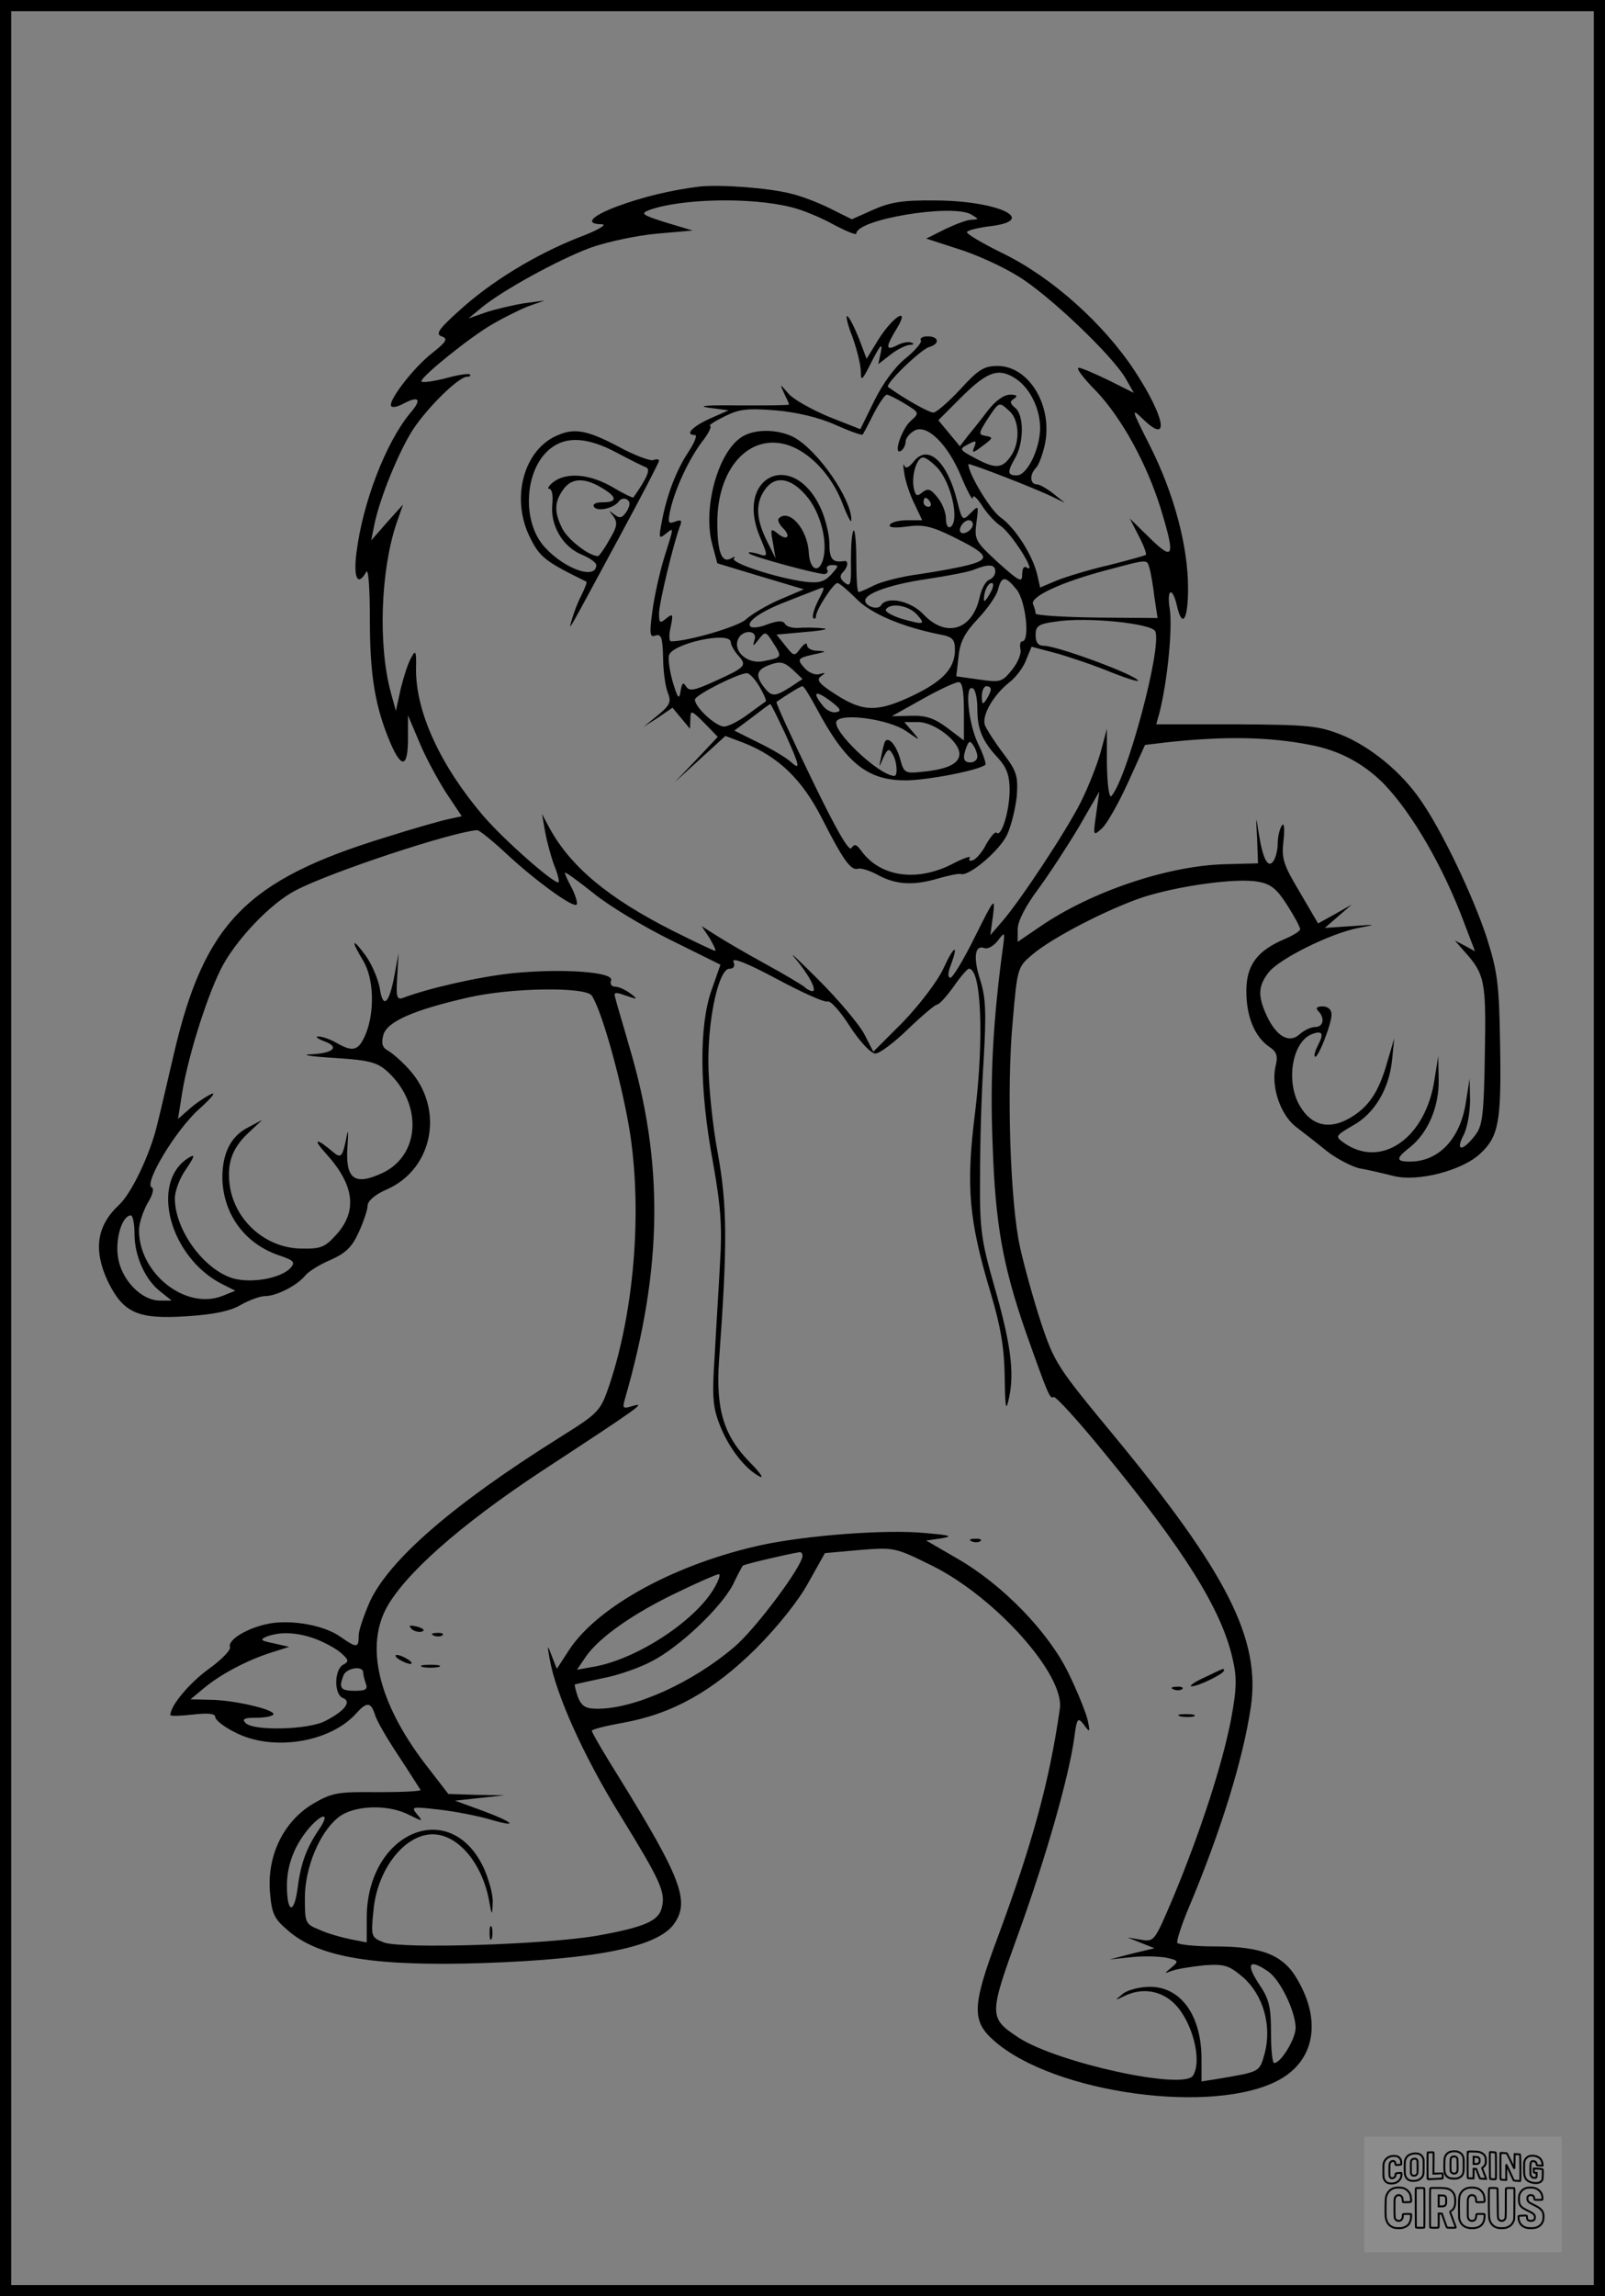 <?xml version="1.0" encoding="UTF-8"?>
<svg xmlns="http://www.w3.org/2000/svg" version="1.0" width="358pt" height="512pt" viewBox="0 0 358 512" preserveAspectRatio="xMidYMid meet">
  <rect x="0" y="0" width="358" height="512" fill="#808080" stroke="none"/>
  <g transform="translate(0.00 0.00) scale(1)">
    <g transform="translate(0,512) scale(0.1,-0.1)" fill="#000000" stroke="none">
      <path d="M1560 4704 c-64 -8 -126 -23 -183 -44 -59 -22 -74 -40 -34 -40 12 -1 -11 -14 -51 -29 -99 -39 -198 -100 -267 -163 -47 -42 -54 -53 -40 -58 15 -5 11 -12 -22 -38 -42 -33 -100 -109 -90 -118 3 -3 14 -1 25 5 37 20 44 11 17 -20 -54 -65 -106 -199 -120 -312 -7 -56 3 -76 22 -42 5 8 8 -39 8 -108 0 -124 12 -194 46 -274 25 -58 39 -54 39 10 l0 52 25 -59 c13 -32 40 -82 59 -112 l36 -54 -28 -6 c-15 -3 -79 -21 -142 -41 -310 -95 -404 -191 -472 -482 -16 -69 -33 -142 -38 -161 -15 -63 -57 -152 -85 -177 -50 -47 -57 -101 -24 -171 34 -69 66 -84 174 -77 63 4 100 12 123 26 18 10 42 19 53 19 25 0 71 23 90 46 7 9 33 25 57 35 33 15 47 28 62 61 11 24 20 51 20 60 0 10 17 25 43 36 104 46 129 181 49 268 -15 17 -36 35 -46 41 -13 7 -16 16 -11 35 8 30 67 56 190 84 96 22 262 24 275 4 24 -36 70 -206 86 -311 26 -176 8 -392 -46 -555 -21 -61 -22 -63 -113 -120 -236 -148 -378 -271 -422 -365 -13 -30 -25 -64 -25 -76 0 -28 -4 -28 -40 -3 -36 26 -108 39 -159 30 -48 -9 -94 -36 -88 -53 2 -6 -19 -28 -47 -48 -43 -31 -86 -82 -86 -103 0 -3 23 -2 50 1 34 4 50 2 50 -5 0 -7 19 -22 43 -34 83 -44 212 -24 271 41 24 27 33 26 42 -1 3 -13 27 -54 53 -93 25 -38 47 -73 49 -76 1 -3 -41 -5 -95 -5 -90 1 -102 -1 -145 -26 -65 -39 -102 -114 -96 -195 4 -50 9 -61 41 -88 69 -60 193 -80 437 -72 253 9 388 36 424 88 35 50 15 102 -122 324 -34 54 -62 102 -62 106 0 3 32 11 71 18 110 20 200 71 295 165 48 48 96 108 117 147 l37 66 78 7 c76 6 78 6 161 -35 141 -70 296 -243 285 -319 -23 -161 -61 -300 -138 -508 -58 -155 -59 -188 -9 -232 133 -118 493 -167 637 -87 78 43 94 131 40 223 -31 55 -79 74 -184 74 -43 0 -81 4 -84 8 -2 4 9 39 25 77 72 171 122 333 139 449 22 151 -52 298 -307 607 -124 150 -131 160 -161 250 -17 52 -38 128 -47 169 -22 100 -30 357 -16 504 10 117 11 120 43 147 44 38 169 102 246 128 80 26 211 44 258 35 29 -5 42 -16 65 -52 16 -25 29 -49 29 -54 0 -4 -16 -14 -35 -22 -61 -26 -85 -58 -85 -116 0 -56 18 -101 51 -124 17 -11 20 -21 14 -44 -10 -46 11 -107 45 -134 17 -13 48 -37 70 -55 22 -17 55 -34 72 -38 18 -3 52 -11 76 -17 54 -14 154 12 194 50 41 38 47 72 44 242 -2 138 -6 164 -30 240 -31 94 -100 238 -146 304 -43 64 -114 122 -179 148 -51 20 -73 22 -234 23 l-178 0 7 25 c18 70 30 192 23 233 -7 44 6 50 16 7 12 -53 25 -32 25 38 0 94 -31 210 -84 316 -43 85 -44 88 -16 61 60 -58 49 4 -19 108 -69 105 -184 208 -292 261 -49 24 -86 46 -82 49 3 4 28 10 55 13 105 14 11 57 -127 57 -71 1 -100 -4 -138 -21 l-47 -21 -48 24 c-26 13 -65 28 -87 33 -49 13 -158 21 -205 16z m205 -46 c22 -5 64 -22 93 -38 28 -15 52 -25 52 -21 0 32 213 67 256 43 18 -11 18 -11 1 -12 -10 0 -36 -10 -59 -21 l-42 -21 71 -23 c39 -12 99 -39 134 -61 68 -41 213 -179 241 -230 l17 -30 -56 28 c-31 15 -61 28 -67 28 -7 0 11 -24 39 -52 57 -60 113 -162 144 -262 33 -108 29 -118 -24 -66 l-45 44 20 -39 c11 -21 18 -40 16 -42 -2 -2 -39 -12 -82 -23 -44 -10 -96 -26 -116 -34 l-38 -16 -6 27 c-10 44 -49 106 -83 130 -23 17 -71 97 -71 118 0 4 157 -57 190 -74 l25 -12 -25 20 c-14 11 -31 21 -37 21 -16 0 -17 22 -2 37 6 6 14 28 19 49 20 87 -34 178 -105 178 -30 0 -43 -8 -83 -52 -27 -29 -54 -52 -60 -52 -10 0 -65 31 -101 57 -8 6 72 83 91 89 25 7 23 24 -3 24 -11 0 -18 -4 -15 -9 3 -4 -12 -22 -34 -40 -23 -18 -51 -56 -70 -95 l-31 -63 -71 28 c-38 16 -79 39 -89 51 -20 23 -20 23 -10 1 6 -12 11 -23 11 -25 0 -2 -51 -2 -112 -2 -68 1 -95 -1 -68 -5 l45 -6 -43 -19 c-39 -18 -55 -36 -32 -36 6 0 -1 -17 -14 -37 -28 -42 -49 -98 -60 -157 -7 -36 -6 -38 8 -27 20 16 20 19 -3 -54 -10 -33 -22 -87 -26 -119 -7 -51 -5 -58 7 -53 13 4 16 -5 17 -48 0 -29 5 -65 10 -78 9 -22 6 -29 -22 -52 l-32 -26 33 21 32 22 20 -24 19 -23 1 22 c0 20 2 20 31 -9 l30 -31 -48 -51 -48 -50 56 51 57 52 40 -15 c79 -31 132 -83 176 -170 47 -92 64 -116 80 -111 6 2 27 -4 46 -15 40 -21 79 -23 135 -6 22 6 44 11 49 9 19 -4 85 52 102 87 10 21 19 60 22 87 3 45 0 55 -30 95 -19 25 -37 53 -41 63 -8 21 19 68 55 96 14 11 31 33 37 50 l12 29 53 -14 c29 -8 86 -27 127 -44 41 -16 66 -23 55 -15 -23 18 -180 75 -207 75 -13 0 -19 7 -19 24 0 20 6 25 45 30 68 11 216 -4 222 -22 15 -37 -64 -330 -98 -367 -5 -5 -9 24 -10 70 l0 80 -14 -52 c-8 -29 -28 -79 -44 -111 -32 -64 -135 -220 -176 -267 l-26 -30 6 44 c5 42 3 39 -40 -47 -25 -51 -50 -92 -55 -92 -6 0 -6 10 0 26 19 50 9 48 -15 -4 -13 -29 -53 -81 -90 -120 l-67 -67 -20 39 c-11 21 -56 75 -101 120 -44 44 -69 68 -55 51 31 -36 52 -75 40 -75 -4 0 -12 4 -17 9 -6 5 -46 29 -90 53 -44 24 -93 53 -110 64 l-30 19 18 -27 c9 -16 15 -28 12 -28 -3 0 -45 20 -93 44 -145 73 -230 144 -277 231 l-16 30 7 -40 c4 -22 13 -55 20 -74 8 -19 12 -36 10 -38 -7 -7 -122 94 -169 149 -96 113 -150 232 -149 327 1 39 -1 43 -10 26 -7 -11 -17 -42 -24 -70 l-11 -50 -11 40 c-29 106 -23 272 12 377 l15 43 -36 -40 -35 -40 7 35 c12 59 54 162 86 212 33 50 102 118 121 118 6 0 9 2 6 5 -2 3 -28 -1 -56 -9 -29 -7 -52 -10 -52 -6 0 11 108 98 158 127 24 14 60 32 80 40 l37 13 -45 -6 c-25 -4 -63 -13 -85 -20 l-40 -14 29 24 c46 38 171 107 244 134 37 13 103 27 147 31 l80 7 -60 18 c-54 17 -57 20 -36 28 70 25 225 29 316 6z m503 -384 c30 -21 52 -66 52 -108 0 -47 -29 -106 -52 -106 -21 0 -22 7 -3 40 19 34 19 94 0 110 -13 11 -13 15 -3 21 9 6 6 9 -9 9 -14 0 -33 -14 -50 -36 -15 -20 -36 -46 -45 -57 l-17 -22 -24 29 -24 29 54 54 c57 56 82 64 121 37z m-250 -54 c33 -20 33 -21 14 -38 -21 -18 -41 -79 -22 -67 5 3 10 13 10 20 0 8 9 19 20 25 28 15 75 -31 105 -105 14 -33 25 -53 25 -45 0 8 8 1 19 -15 10 -17 29 -38 42 -47 24 -15 83 -108 60 -94 -7 5 -11 -1 -11 -15 0 -19 -6 -16 -54 27 -51 47 -53 51 -48 89 5 39 5 39 -13 21 -18 -18 -19 -17 -30 27 -22 88 -65 127 -96 89 -12 -15 -19 -18 -22 -10 -2 7 -3 0 0 -17 2 -16 12 -47 22 -67 l18 -38 -33 0 c-18 0 -36 -4 -39 -10 -4 -6 10 -8 38 -4 35 5 54 1 101 -22 79 -39 87 -50 39 -63 -21 -6 -71 -15 -111 -21 -40 -5 -86 -17 -102 -25 -16 -8 -31 -15 -35 -15 -3 0 -5 32 -5 72 0 39 -3 68 -6 65 -4 -4 -6 -34 -6 -68 1 -52 -1 -59 -14 -48 -10 8 -12 15 -4 23 12 12 13 27 3 25 -26 -4 -33 4 -33 39 0 20 -9 56 -19 78 -61 134 -193 73 -136 -63 19 -45 19 -46 -7 -37 -13 3 -20 4 -17 0 6 -7 147 -45 167 -46 7 0 10 5 7 10 -3 6 2 10 11 10 16 0 15 -2 -2 -21 -15 -16 -27 -20 -59 -16 -61 8 -167 42 -158 52 4 4 2 5 -6 0 -21 -12 -31 14 -31 80 0 119 69 197 153 174 50 -14 101 -66 126 -131 11 -29 20 -46 20 -38 1 47 -76 158 -130 186 -37 18 -89 18 -117 -2 -52 -36 -85 -160 -63 -239 l11 -41 96 -29 97 -29 -54 -23 c-30 -13 -63 -33 -75 -44 -17 -16 -129 -49 -167 -49 -5 0 -5 15 -1 32 6 29 5 31 -10 19 -14 -12 -16 -10 -16 11 0 23 32 155 46 193 6 15 4 17 -10 12 -15 -6 -17 -3 -11 25 11 49 42 115 71 153 15 19 22 35 18 35 -5 1 9 10 31 21 34 17 51 19 115 14 47 -4 97 -16 133 -32 31 -14 59 -24 61 -22 2 2 13 23 25 47 12 23 25 42 29 42 4 0 22 -9 40 -20z m234 -17 c22 -20 24 -71 2 -101 -19 -27 -34 -28 -80 -3 -34 18 -35 20 -15 30 18 10 20 9 14 -6 -6 -14 -3 -14 19 3 23 17 24 19 7 22 -17 3 -17 5 4 38 26 39 25 39 49 17z m-162 -125 c32 -34 51 -120 30 -133 -6 -3 -10 5 -10 18 0 14 -8 35 -19 48 -15 19 -21 21 -34 11 -12 -10 -15 -8 -19 11 -5 28 7 67 21 67 6 0 19 -10 31 -22z m-292 -63 c32 -36 50 -105 37 -145 -10 -30 -29 -19 -31 18 -3 53 -44 99 -67 76 -3 -4 1 -13 9 -21 20 -20 9 -30 -12 -12 -15 12 -16 10 -10 -21 l6 -35 -20 40 c-24 49 -25 83 -4 113 22 32 57 28 92 -13z m277 -15 c3 -5 1 -10 -4 -10 -6 0 -11 5 -11 10 0 6 2 10 4 10 3 0 8 -4 11 -10z m95 -49 c0 -12 -20 -25 -27 -18 -7 7 6 27 18 27 5 0 9 -4 9 -9z m394 -98 c3 -10 8 -39 11 -65 l7 -46 -136 1 c-75 1 -136 5 -136 9 0 3 -2 13 -6 21 -6 17 65 50 169 77 90 24 85 23 91 3z m-344 -7 c0 -8 -6 -16 -14 -19 -8 -3 -17 -21 -21 -39 -16 -73 -75 -91 -125 -38 -28 30 -82 42 -95 20 -7 -11 -35 -2 -35 11 0 16 56 36 138 48 46 7 94 16 105 21 32 13 47 12 47 -4z m48 -41 c20 -26 30 -115 12 -115 -4 0 -6 -8 -4 -17 3 -10 -6 -31 -19 -47 -22 -27 -26 -28 -74 -21 l-50 7 5 43 c3 34 14 54 43 85 21 22 42 52 45 65 8 32 17 31 42 0z m-358 -20 c32 -33 102 -63 188 -80 27 -5 32 -11 32 -34 0 -41 -27 -70 -94 -102 -78 -37 -110 -37 -171 2 -38 24 -45 33 -34 41 11 8 11 9 -3 5 -9 -3 -24 3 -33 13 -19 21 -17 23 30 33 18 4 18 5 -2 6 -13 0 -23 6 -23 13 0 6 -6 3 -14 -7 -14 -19 -15 -19 -34 5 l-20 25 66 6 c37 3 54 7 37 8 -16 2 -41 2 -54 1 -13 -1 -27 3 -30 9 -5 8 -16 7 -39 -1 -17 -7 -34 -9 -38 -5 -11 10 23 34 81 56 28 11 58 23 69 27 17 7 17 6 1 -25 -9 -18 -14 -35 -11 -39 3 -3 6 -1 6 4 0 14 39 74 48 74 4 0 23 -16 42 -35z m300 15 c-6 -11 -12 -20 -14 -20 -2 0 -2 9 1 20 3 11 9 20 15 20 5 0 4 -9 -2 -20z m-165 -50 c21 -23 16 -24 -36 -9 -21 7 -36 16 -33 20 10 16 51 9 69 -11z m-362 -57 c-5 -15 -3 -15 9 1 15 19 16 19 33 -8 20 -31 20 -32 -21 -40 -35 -8 -69 20 -58 48 9 23 45 22 37 -1z m-53 -5 c0 -6 8 -20 17 -30 20 -22 16 -26 -55 -58 -44 -20 -55 -22 -62 -10 -6 10 -9 7 -12 -11 -3 -20 -6 -17 -17 19 -7 24 -11 51 -9 60 5 27 138 56 138 30z m133 -100 c-35 -22 -42 -22 -59 0 -20 26 -17 39 14 50 22 8 31 6 50 -11 l22 -21 -27 -18z m-69 1 c10 -17 16 -31 14 -33 -1 -1 -20 -14 -40 -29 -20 -15 -44 -27 -53 -27 -18 0 -65 43 -65 60 0 10 93 57 115 59 6 1 19 -13 29 -30z m456 -55 l0 -65 -37 28 c-28 21 -47 28 -80 27 l-44 -1 68 38 c37 21 74 38 81 38 8 1 12 -18 12 -65z m-330 9 c66 -124 114 -163 200 -163 48 0 166 23 178 35 2 2 -5 24 -17 48 -21 44 -30 133 -11 122 6 -3 10 -24 10 -46 0 -45 11 -72 47 -110 18 -20 25 -38 25 -70 0 -46 -18 -106 -29 -96 -3 4 -13 -8 -23 -25 -9 -18 -23 -34 -30 -36 -7 -3 -10 0 -7 5 4 6 -15 -1 -40 -14 -79 -40 -160 -28 -202 30 -11 15 -15 16 -22 6 -5 -9 -34 41 -89 155 -45 93 -80 169 -78 171 26 18 54 35 58 35 3 0 16 -21 30 -47z m390 40 c0 -5 -5 -15 -10 -23 -8 -12 -10 -11 -10 8 0 12 5 22 10 22 6 0 10 -3 10 -7z m-345 -51 c-9 -2 -23 5 -30 15 -24 30 -17 35 16 11 24 -18 27 -24 14 -26z m-114 -47 c34 -75 35 -84 12 -63 -10 9 -42 28 -71 42 l-54 27 39 29 c21 16 39 30 41 30 2 0 16 -29 33 -65z m270 5 c32 -22 33 -23 15 -2 l-19 22 31 0 c36 0 92 -43 92 -71 0 -22 -28 -35 -85 -40 -36 -4 -39 -2 -47 28 -8 29 -24 50 -33 41 -2 -1 -6 -17 -9 -33 -6 -28 -6 -29 4 -5 9 20 13 22 20 10 11 -16 13 -50 5 -50 -34 0 -141 102 -129 122 12 19 117 4 155 -22z m902 -31 c64 -12 118 -41 163 -86 63 -65 133 -185 180 -311 l24 -63 -22 12 -23 12 21 -24 c46 -51 49 -66 46 -229 -2 -131 -5 -159 -20 -179 -28 -38 -47 -40 -28 -3 9 17 15 52 15 79 l-1 48 -8 -51 c-12 -82 -60 -134 -125 -134 -32 0 -32 7 0 32 40 32 65 90 64 150 l-1 53 -8 -50 c-19 -133 -120 -203 -204 -142 -18 13 -17 15 21 37 49 27 81 81 88 146 l5 49 -16 -54 c-19 -68 -43 -102 -87 -126 -44 -24 -82 -14 -107 28 -33 54 -18 144 26 161 23 9 28 2 14 -24 -6 -12 -10 -24 -7 -26 6 -6 37 72 37 94 0 11 -8 18 -20 18 -13 0 -16 -4 -10 -10 16 -16 12 -36 -7 -36 -9 0 -24 -7 -34 -16 -23 -21 -51 -6 -73 40 -21 45 -20 68 4 98 23 30 138 87 200 99 42 8 42 8 -15 4 l-60 -4 30 26 30 26 -37 -21 -38 -21 -41 70 c-37 62 -41 75 -36 116 3 28 1 40 -4 32 -5 -8 -9 -25 -9 -39 0 -14 -4 -31 -9 -39 -12 -19 -24 2 -33 59 -7 44 -7 44 -4 -10 l2 -55 -76 -2 c-128 -4 -298 -62 -410 -139 l-50 -34 0 28 c0 18 17 51 46 90 25 34 66 97 91 139 l45 78 -7 -50 c-7 -49 -7 -50 13 -32 11 10 37 56 58 102 l38 84 50 6 c130 14 227 12 319 -6z m-743 -26 c0 -7 -7 -13 -15 -13 -16 0 -19 9 -9 35 5 13 8 14 15 3 5 -7 9 -19 9 -25z m-1049 -218 c66 -61 148 -120 155 -112 3 3 -2 19 -10 36 -9 16 -16 32 -16 35 0 3 28 -17 63 -45 34 -28 112 -75 173 -105 l111 -55 -20 -57 c-28 -79 -27 -221 3 -382 18 -101 21 -145 16 -227 -3 -57 -9 -150 -12 -208 -6 -87 -4 -113 11 -151 19 -50 56 -99 89 -116 11 -6 2 8 -21 31 -59 60 -77 119 -69 230 19 260 18 344 -3 460 -12 63 -21 155 -21 205 0 102 24 206 47 206 10 0 13 6 9 16 -4 10 32 -4 97 -39 56 -30 107 -53 113 -50 7 2 29 -23 50 -56 22 -34 47 -60 56 -60 9 -1 42 24 73 54 31 30 61 55 65 55 5 0 21 18 37 40 15 22 31 40 34 40 28 1 34 -155 14 -320 -21 -166 -14 -241 35 -404 22 -74 30 -121 31 -185 1 -74 3 -80 10 -46 12 56 3 122 -34 250 -28 99 -32 123 -31 240 0 72 3 189 8 260 6 105 5 139 -7 178 -17 52 -13 81 9 73 7 -3 21 5 30 17 16 21 16 20 10 -23 -21 -157 -28 -283 -22 -430 6 -178 22 -270 74 -420 50 -141 54 -150 62 -145 4 3 55 -53 112 -123 180 -219 262 -350 287 -459 10 -42 10 -66 -3 -136 -19 -99 -67 -248 -128 -395 -43 -101 -43 -102 -73 -97 l-30 5 30 -12 30 -12 -50 -12 -50 -13 48 5 c26 3 62 2 78 -1 28 -6 29 -8 12 -22 -17 -14 -17 -14 2 -7 11 4 43 9 71 12 46 3 55 0 87 -27 45 -40 64 -108 48 -169 -12 -43 -10 -41 -103 -57 l-38 -6 0 50 c0 97 -46 161 -115 161 -23 0 -50 -7 -61 -16 -18 -15 -18 -15 3 -5 40 20 83 13 113 -17 40 -40 62 -127 41 -160 -21 -33 -300 28 -388 84 -68 45 -68 49 -1 234 60 166 111 343 124 434 6 46 8 48 22 30 13 -18 14 -17 8 11 -4 17 -23 64 -43 105 -45 92 -147 197 -248 255 l-69 40 34 5 c28 5 19 7 -39 12 -84 8 -257 -5 -358 -26 -192 -41 -368 -136 -433 -234 l-28 -43 -11 28 c-10 27 -11 27 -5 -6 14 -80 77 -219 157 -348 91 -148 102 -172 93 -207 -7 -29 -38 -43 -144 -62 -115 -20 -437 -30 -476 -15 -28 11 -29 13 -23 71 8 91 69 170 132 170 55 0 108 -61 125 -143 7 -40 8 -40 9 -9 1 18 -9 52 -20 77 -75 160 -262 79 -261 -113 l0 -53 -36 7 c-20 4 -52 13 -69 21 -32 13 -33 15 -33 71 0 68 33 147 75 180 34 27 111 30 158 5 31 -15 31 -15 17 2 -14 17 -11 17 50 10 36 -4 85 -14 110 -21 67 -20 60 -9 -12 18 l-63 23 55 6 55 6 -62 1 -63 2 -44 57 c-107 136 -142 263 -96 354 39 76 165 188 347 308 223 146 235 155 204 146 -22 -7 -23 -5 -17 16 84 291 87 526 10 784 -14 50 -29 98 -31 108 -5 15 -2 16 23 7 27 -9 28 -9 10 5 -11 8 -26 15 -34 15 -8 0 -12 6 -9 14 7 19 -109 27 -220 16 -76 -8 -189 -34 -244 -55 -14 -5 -16 2 -13 47 l3 53 -9 -49 c-12 -65 -26 -77 -33 -29 -4 21 -18 54 -32 73 -30 41 -33 34 -5 -12 24 -40 26 -113 6 -163 -16 -38 -28 -42 -66 -20 -14 8 -32 14 -40 14 -8 0 -2 -5 14 -11 35 -13 19 -27 -34 -29 -19 -1 6 -5 57 -8 79 -5 95 -10 118 -31 78 -72 72 -185 -11 -225 -64 -30 -84 -14 -79 59 2 28 2 40 -1 26 -10 -51 -13 -54 -32 -38 -36 31 -46 30 -16 -3 64 -70 72 -128 25 -181 -26 -29 -35 -33 -79 -32 -78 1 -146 60 -159 137 -8 51 4 86 40 120 l32 30 -30 -16 c-41 -20 -60 -60 -59 -117 3 -80 52 -145 129 -170 29 -10 34 -14 24 -26 -19 -23 -84 -36 -127 -25 -66 18 -132 108 -132 179 0 16 11 46 25 65 20 30 21 35 5 25 -86 -54 -42 -221 75 -281 l30 -15 -30 -12 c-82 -31 -185 51 -185 147 0 15 9 42 19 60 11 17 15 33 10 35 -20 7 52 127 104 174 29 26 41 41 27 34 -14 -7 -36 -22 -49 -34 l-24 -21 8 50 c11 77 53 214 87 283 31 63 111 148 168 177 79 41 345 129 404 134 4 1 35 -24 67 -54z m-831 -846 c0 -50 24 -103 58 -129 l25 -20 -26 0 c-42 0 -87 47 -94 98 -6 42 10 92 29 92 4 0 8 -18 8 -41z m1490 -718 c0 -23 -106 -165 -153 -204 -93 -79 -221 -137 -304 -137 -27 0 -35 5 -44 26 -5 15 -8 28 -7 28 2 1 30 7 62 14 33 6 82 23 110 38 61 31 154 119 181 171 10 21 20 40 22 42 2 3 100 26 126 30 4 1 7 -3 7 -8z m-197 -72 c-42 -73 -172 -158 -267 -175 l-39 -7 21 31 c31 43 107 96 204 142 45 22 87 40 91 40 5 0 0 -14 -10 -31z m-890 -113 c21 -8 47 -22 58 -32 17 -15 18 -19 4 -26 -20 -12 -20 -67 0 -74 20 -8 4 -29 -39 -51 -37 -20 -160 -23 -178 -5 -9 9 -4 12 25 12 20 0 37 4 37 8 0 11 -91 32 -143 32 l-42 1 30 25 c37 31 96 62 149 79 l41 13 -35 8 c-29 6 -31 8 -15 15 30 11 66 10 108 -5z m107 -75 c0 -5 3 -16 6 -25 5 -13 -1 -16 -25 -16 -31 0 -36 6 -25 34 6 17 44 23 44 7z m-97 -348 c-29 -42 -42 -77 -49 -132 -8 -61 -24 -57 -24 5 0 48 19 94 53 132 29 31 42 28 20 -5z m2116 -319 c27 -19 60 -88 61 -125 0 -25 -33 -79 -48 -79 -4 0 -7 31 -7 68 0 58 -4 75 -28 110 -29 45 -20 55 22 26z"></path>
      <path d="M1901 4370 c10 -28 19 -63 19 -78 0 -24 3 -21 25 23 18 35 24 42 20 21 l-6 -28 27 21 c15 12 34 21 43 22 9 0 11 3 4 5 -7 3 -21 0 -32 -6 -26 -13 -26 -4 -1 37 31 51 -7 29 -40 -23 l-27 -44 -17 45 c-10 25 -21 47 -26 50 -4 3 0 -18 11 -45z"></path>
      <path d="M1245 4150 c-77 -31 -107 -142 -62 -230 21 -42 33 -52 125 -97 2 0 -3 -14 -11 -30 -8 -15 -17 -39 -21 -53 -8 -29 -18 -46 110 191 46 85 84 158 84 162 0 3 -6 4 -13 1 -7 -2 -43 11 -79 31 -67 35 -96 41 -133 25z m130 -39 c30 -16 60 -31 66 -33 11 -4 2 -24 -28 -67 -1 -2 -22 8 -47 23 -50 29 -102 34 -132 11 -10 -8 -14 -15 -9 -15 6 0 9 -14 7 -34 -5 -46 22 -94 64 -112 19 -8 34 -18 34 -24 0 -33 -69 -10 -114 39 -53 56 -47 175 12 221 35 28 83 25 147 -9z m-34 -78 c36 -21 37 -33 3 -33 -15 0 -23 -4 -19 -10 7 -12 46 -3 56 13 4 5 12 7 18 3 7 -5 7 -12 -1 -26 -10 -15 -15 -17 -28 -7 -13 10 -13 10 -2 -4 10 -14 9 -23 -9 -53 -11 -20 -23 -36 -25 -36 -20 0 -66 36 -79 60 -19 37 -19 60 1 88 18 26 46 28 85 5z"></path>
      <path d="M2168 1683 c7 -3 16 -2 19 1 4 3 -2 6 -13 5 -11 0 -14 -3 -6 -6z"></path>
      <path d="M918 1488 c5 -5 16 -8 23 -6 8 3 3 7 -10 11 -17 4 -21 3 -13 -5z"></path>
      <path d="M968 1473 c7 -3 16 -2 19 1 4 3 -2 6 -13 5 -11 0 -14 -3 -6 -6z"></path>
      <path d="M890 1420 c8 -5 20 -10 25 -10 6 0 3 5 -5 10 -8 5 -19 10 -25 10 -5 0 -3 -5 5 -10z"></path>
      <path d="M943 1403 c9 -2 25 -2 35 0 9 3 1 5 -18 5 -19 0 -27 -2 -17 -5z"></path>
      <path d="M2685 1379 c-22 -10 -34 -19 -27 -19 15 0 72 28 72 35 0 6 3 7 -45 -16z"></path>
      <path d="M2618 1353 c7 -3 16 -2 19 1 4 3 -2 6 -13 5 -11 0 -14 -3 -6 -6z"></path>
      <path d="M2633 1293 c9 -2 23 -2 30 0 6 3 -1 5 -18 5 -16 0 -22 -2 -12 -5z"></path>
      <path d="M1092 810 c0 -14 2 -19 5 -12 2 6 2 18 0 25 -3 6 -5 1 -5 -13z"></path>
    </g>
  </g>
  <rect x="0.0" y="0.0" width="358.0" height="512.0" fill="none" stroke="black" stroke-width="5"></rect>
  <g transform="translate(304.31 476.40) scale(0.043)" opacity="1.0">
    <rect x="0" y="0" width="1024.0" height="600.0" fill="white" fill-opacity="0.1"></rect>
    <g transform="translate(0,650) scale(0.1,-0.1)" stroke="none">
      <path fill="none" stroke="#000000" stroke-width="100" d="M4491 5720 c-164 -43 -269 -147 -319 -315 -19 -65 -29 -577 -13 -693 25 -190 116 -310 276 -367 63 -23 284 -32 370 -16 122 22 249 110 294 205 51 104 56 150 56 496 0 341 -4 385 -48 478 -46 100 -156 184 -282 217 -83 21 -241 19 -334 -5z m270 -273 c19 -12 43 -40 54 -62 18 -37 20 -64 23 -320 5 -339 -1 -384 -56 -436 -87 -82 -235 -56 -289 51 -22 43 -23 53 -23 335 0 314 7 370 52 412 34 32 66 42 139 42 53 1 73 -4 100 -22z"></path>
      <path fill="none" stroke="#000000" stroke-width="100" d="M5367 5723 c-4 -3 -7 -311 -7 -683 0 -618 1 -679 17 -691 12 -10 51 -14 152 -14 l136 0 3 248 2 248 67 -3 67 -3 34 -85 c18 -47 58 -152 89 -235 30 -82 63 -158 73 -168 14 -15 40 -19 165 -24 l148 -6 -5 34 c-4 19 -49 143 -102 276 -53 133 -96 246 -96 251 0 6 15 19 33 31 53 33 104 92 134 156 27 57 28 67 27 195 0 115 -4 144 -23 193 -31 80 -76 135 -148 183 -83 56 -166 82 -303 94 -129 11 -453 14 -463 3z m541 -300 c55 -27 77 -73 77 -163 0 -61 -4 -82 -23 -111 -34 -55 -73 -69 -191 -69 l-101 0 0 187 0 186 101 -6 c66 -4 114 -12 137 -24z"></path>
      <path fill="none" stroke="#000000" stroke-width="100" d="M6514 5685 c-4 -9 -5 -320 -2 -690 3 -511 7 -678 16 -687 19 -19 273 -30 291 -13 11 11 13 126 12 675 -1 364 -6 672 -11 685 -11 28 -27 31 -187 40 -99 6 -114 5 -119 -10z"></path>
      <path fill="none" stroke="#000000" stroke-width="100" d="M3355 5683 c-27 -3 -55 -9 -62 -15 -10 -8 -13 -150 -13 -683 0 -592 2 -674 15 -685 12 -10 52 -11 173 -6 362 15 578 29 590 38 8 7 12 46 12 129 0 108 -2 119 -20 129 -11 6 -24 9 -28 7 -4 -3 -103 -8 -221 -12 l-214 -7 5 545 c4 384 2 549 -5 556 -11 11 -120 12 -232 4z"></path>
      <path fill="none" stroke="#000000" stroke-width="100" d="M7067 5654 c-4 -4 -7 -310 -7 -680 0 -625 1 -673 18 -692 15 -18 31 -21 152 -24 l134 -3 -3 400 c-2 277 1 397 8 390 11 -11 153 -311 251 -530 96 -215 128 -281 142 -292 7 -6 82 -14 165 -17 l153 -7 11 28 c14 34 3 1333 -11 1347 -5 5 -70 11 -144 14 l-136 5 -1 -54 c-1 -30 -5 -200 -8 -379 l-6 -325 -73 150 c-40 83 -123 256 -184 385 -61 129 -117 242 -125 252 -11 12 -40 18 -121 22 -59 4 -130 9 -157 12 -28 3 -54 2 -58 -2z"></path>
      <path fill="none" stroke="#000000" stroke-width="100" d="M2507 5614 c-220 -49 -342 -159 -394 -357 -24 -91 -24 -641 0 -740 57 -233 232 -339 510 -310 56 6 127 21 158 33 76 29 187 114 226 174 64 95 67 114 71 505 2 232 -1 371 -8 404 -27 126 -116 235 -228 278 -74 29 -236 35 -335 13z m191 -281 c15 -11 36 -35 47 -54 19 -32 20 -52 20 -349 0 -309 0 -316 -23 -362 -31 -62 -75 -89 -155 -95 -53 -4 -67 -2 -97 19 -19 13 -44 41 -55 63 -19 37 -20 60 -20 350 0 337 2 351 60 405 54 51 169 63 223 23z"></path>
      <path fill="none" stroke="#000000" stroke-width="100" d="M8568 5491 c-133 -43 -219 -134 -262 -280 -13 -45 -16 -107 -16 -343 0 -320 9 -395 60 -506 73 -156 258 -255 506 -269 191 -11 324 47 376 165 19 42 22 70 26 288 4 209 3 242 -11 256 -19 18 -186 38 -347 41 l-105 2 -3 -95 c-1 -52 2 -102 7 -109 6 -10 33 -16 75 -19 l66 -4 0 -105 c0 -98 -1 -105 -26 -130 -23 -23 -31 -25 -99 -21 -64 3 -79 7 -112 34 -21 16 -49 52 -63 80 -25 49 -25 51 -25 324 0 303 6 348 56 402 28 29 32 30 99 26 105 -6 152 -50 167 -158 8 -53 9 -54 48 -62 22 -5 90 -10 150 -11 l110 -2 3 43 c4 52 -30 180 -66 245 -53 99 -179 183 -317 212 -96 20 -226 18 -297 -4z"></path>
      <path fill="none" stroke="#000000" stroke-width="100" d="M1390 5484 c-203 -45 -359 -207 -390 -404 -13 -83 -13 -616 0 -694 20 -123 100 -235 203 -281 98 -45 271 -51 387 -13 211 67 340 238 340 451 0 54 -3 69 -17 74 -24 9 -264 -15 -280 -28 -7 -7 -13 -31 -13 -60 0 -56 -13 -95 -43 -128 -31 -34 -95 -61 -144 -61 -35 0 -48 6 -77 35 -52 52 -58 99 -54 423 3 257 5 280 24 323 42 89 120 132 202 109 53 -14 72 -42 81 -120 11 -90 15 -92 150 -79 62 6 125 15 138 20 25 9 25 10 21 107 -3 82 -9 106 -33 155 -33 68 -97 130 -163 160 -60 27 -235 33 -332 11z"></path>
      <path fill="none" stroke="#000000" stroke-width="100" d="M1600 3845 c-239 -44 -424 -235 -476 -495 -22 -109 -33 -831 -15 -1000 31 -300 174 -492 425 -572 45 -15 100 -21 211 -25 181 -6 263 8 380 66 147 73 214 152 266 311 26 78 32 117 37 219 4 98 2 125 -9 132 -22 14 -393 11 -407 -3 -7 -7 -12 -39 -12 -73 0 -169 -84 -275 -217 -275 -68 0 -110 18 -150 64 -65 73 -68 99 -68 606 0 446 1 456 22 515 78 208 337 201 392 -11 6 -23 13 -75 16 -115 3 -41 10 -78 15 -83 10 -10 289 -10 357 0 63 9 67 18 60 147 -12 210 -62 331 -181 445 -86 82 -165 123 -280 146 -94 19 -261 20 -366 1z"></path>
      <path fill="none" stroke="#000000" stroke-width="100" d="M5376 3840 c-151 -39 -268 -118 -350 -237 -106 -157 -118 -245 -114 -863 4 -463 5 -477 27 -550 33 -106 72 -178 131 -243 123 -135 290 -197 526 -197 326 0 528 127 610 384 34 106 48 339 20 349 -29 12 -386 9 -400 -2 -7 -6 -16 -44 -20 -85 -17 -192 -81 -266 -226 -266 -93 1 -163 55 -197 152 -16 48 -18 92 -18 503 0 437 1 452 22 520 26 81 57 119 121 147 78 35 188 8 237 -56 30 -40 55 -133 55 -206 0 -92 6 -95 157 -92 70 1 161 5 201 8 87 8 88 9 78 158 -12 189 -62 314 -170 422 -76 76 -130 109 -241 144 -102 33 -337 38 -449 10z"></path>
      <path fill="none" stroke="#000000" stroke-width="100" d="M8441 3845 c-204 -45 -357 -196 -406 -402 -24 -99 -17 -331 13 -416 47 -137 141 -225 342 -323 334 -162 396 -203 438 -284 19 -37 23 -57 20 -116 -3 -59 -8 -77 -30 -107 -39 -50 -98 -70 -190 -65 -137 7 -187 57 -188 185 0 95 4 94 -223 86 -106 -3 -198 -10 -204 -16 -17 -13 -17 -107 1 -200 44 -226 196 -375 436 -423 103 -20 339 -15 435 10 199 53 340 189 391 377 21 78 28 222 15 311 -16 115 -56 191 -145 276 -85 81 -145 117 -386 235 -250 122 -298 173 -301 319 -3 109 52 167 164 175 115 8 183 -49 194 -164 3 -32 10 -64 16 -70 10 -14 340 -17 387 -4 24 7 25 9 22 92 -5 150 -54 269 -153 369 -69 70 -189 133 -297 155 -90 18 -265 18 -351 0z"></path>
      <path fill="none" stroke="#000000" stroke-width="100" d="M2710 3833 c-14 -2 -29 -9 -35 -14 -7 -7 -9 -354 -7 -1017 3 -910 5 -1008 20 -1019 20 -16 384 -18 413 -3 19 10 19 32 19 1019 0 923 -1 1010 -16 1022 -13 10 -61 14 -193 16 -97 1 -187 -1 -201 -4z"></path>
      <path fill="none" stroke="#000000" stroke-width="100" d="M3455 3833 c-47 -12 -45 32 -45 -1034 0 -987 0 -1009 19 -1019 12 -6 98 -10 210 -10 159 0 192 3 205 16 14 13 16 61 16 370 l0 355 81 -3 82 -3 88 -245 c49 -135 105 -292 124 -350 20 -58 45 -113 57 -122 18 -16 45 -18 229 -18 184 0 210 2 216 16 7 19 16 -7 -153 448 -74 197 -134 362 -134 366 0 4 23 22 50 40 162 104 228 273 217 560 -8 225 -46 336 -153 450 -104 110 -219 160 -413 179 -101 11 -657 13 -696 4z m721 -409 c64 -48 69 -61 72 -231 4 -176 -7 -223 -59 -267 -43 -36 -89 -46 -216 -46 l-113 0 0 286 0 286 144 -4 c127 -3 148 -5 172 -24z"></path>
      <path fill="none" stroke="#000000" stroke-width="100" d="M6510 3834 c-51 -11 -50 7 -50 -683 1 -672 7 -842 35 -951 45 -175 148 -311 289 -380 117 -58 200 -73 376 -68 124 4 156 9 225 32 108 37 176 79 246 153 61 66 117 169 140 258 9 37 13 248 16 831 4 727 3 782 -13 795 -13 11 -57 14 -204 14 -171 0 -190 -2 -209 -19 -21 -19 -21 -19 -21 -746 0 -782 0 -782 -52 -861 -64 -95 -228 -106 -302 -19 -61 73 -60 64 -66 877 -4 562 -8 745 -17 754 -13 13 -341 23 -393 13z"></path>
    </g>
  </g>
</svg>
